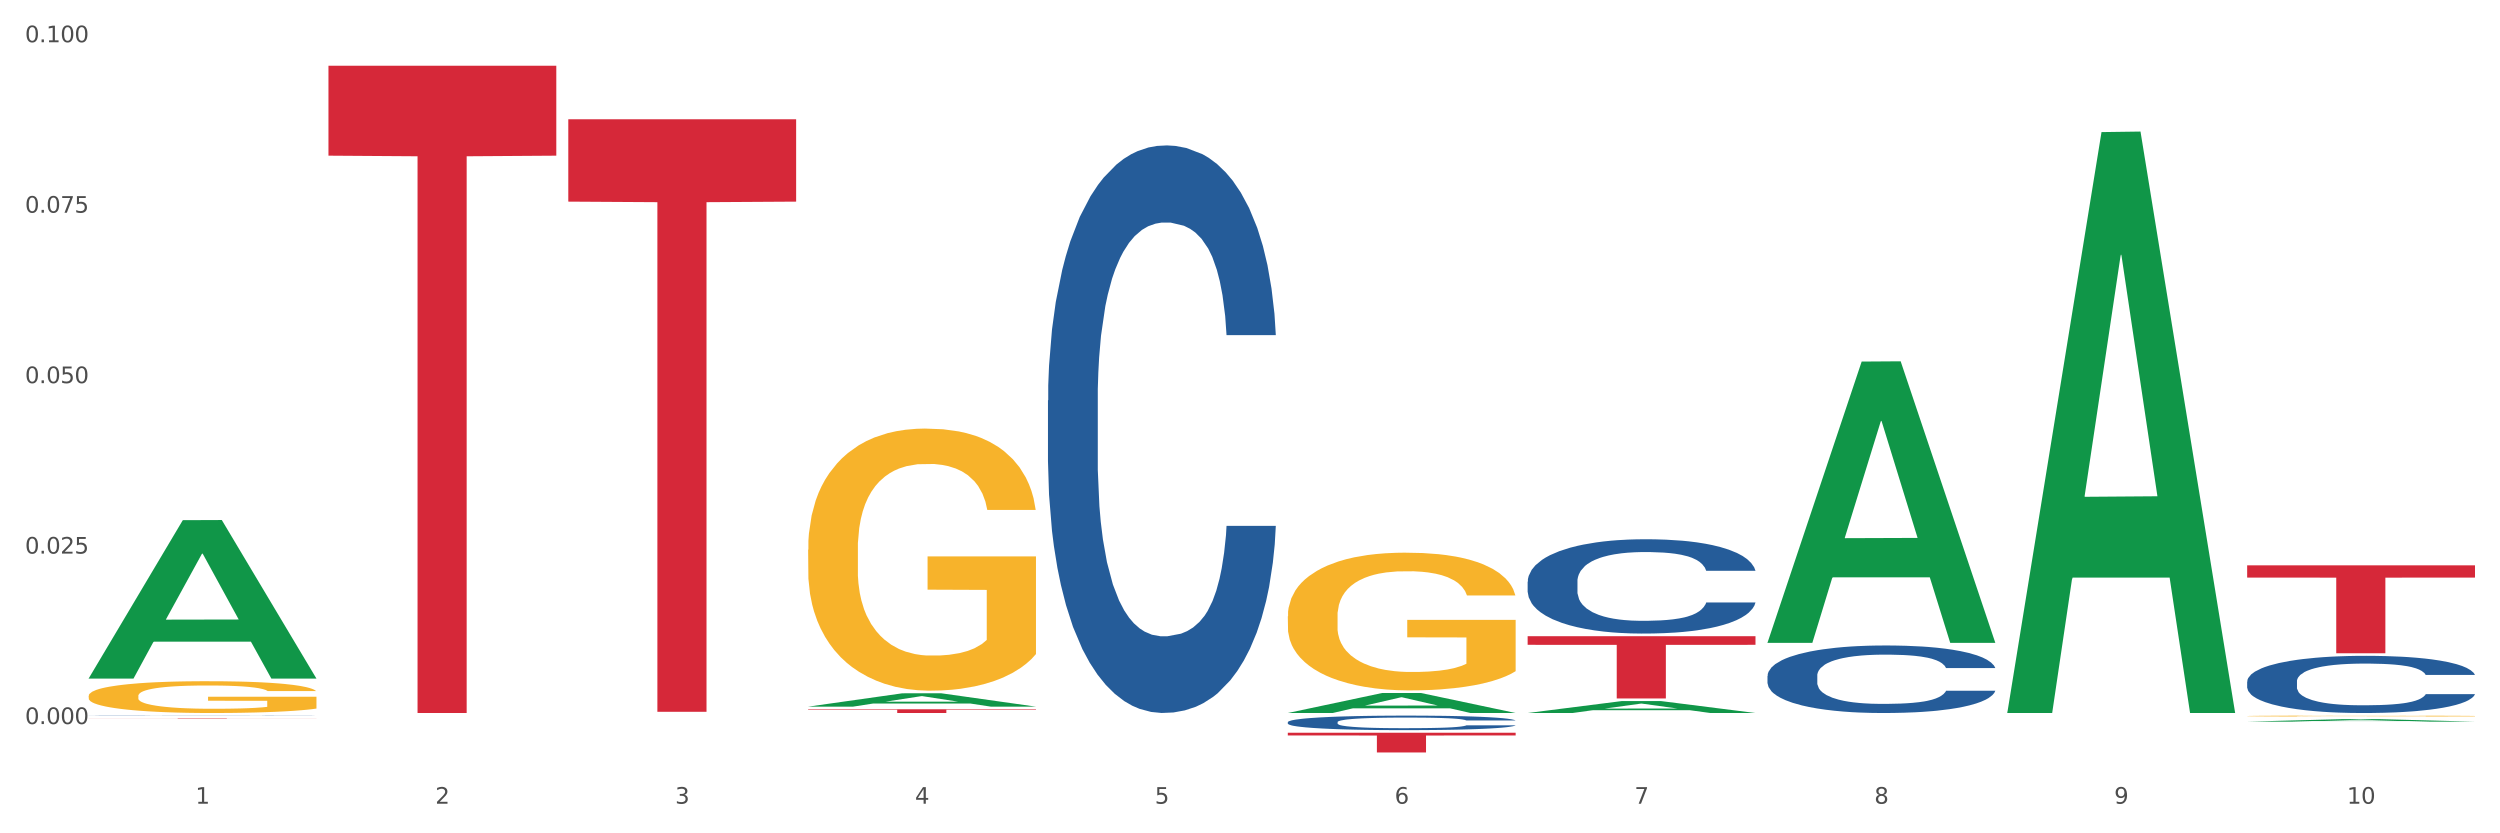 <?xml version="1.0" encoding="utf-8" standalone="no"?>
<!DOCTYPE svg PUBLIC "-//W3C//DTD SVG 1.1//EN"
  "http://www.w3.org/Graphics/SVG/1.1/DTD/svg11.dtd">
<svg xmlns:xlink="http://www.w3.org/1999/xlink" width="1080pt" height="360pt" viewBox="0 0 1080 360" xmlns="http://www.w3.org/2000/svg" version="1.1">
 <rect x="0" y="0" width="1080" height="360" fill="#333333" stroke="none"/>
 <defs>
  <style type="text/css">*{stroke-linejoin: round; stroke-linecap: butt}</style>
 </defs>
 <g id="figure_1">
  <g id="patch_1">
   <path d="M 0 360 
L 1080 360 
L 1080 0 
L 0 0 
z
" style="fill: #ffffff; stroke: #ffffff; stroke-linejoin: miter"/>
  </g>
  <g id="axes_1">
   <g id="matplotlib.axis_1">
    <g id="xtick_1">
     <g id="text_1">
      <!-- 1 -->
      <g style="fill: #4d4d4d" transform="translate(84.444 347.204) scale(0.096 -0.096)">
       <defs>
        <path id="DejaVuSans-31" d="M 794 531 
L 1825 531 
L 1825 4091 
L 703 3866 
L 703 4441 
L 1819 4666 
L 2450 4666 
L 2450 531 
L 3481 531 
L 3481 0 
L 794 0 
L 794 531 
z
" transform="scale(0.016)"/>
       </defs>
       <use xlink:href="#DejaVuSans-31"/>
      </g>
     </g>
    </g>
    <g id="xtick_2">
     <g id="text_2">
      <!-- 2 -->
      <g style="fill: #4d4d4d" transform="translate(188.053 347.204) scale(0.096 -0.096)">
       <defs>
        <path id="DejaVuSans-32" d="M 1228 531 
L 3431 531 
L 3431 0 
L 469 0 
L 469 531 
Q 828 903 1448 1529 
Q 2069 2156 2228 2338 
Q 2531 2678 2651 2914 
Q 2772 3150 2772 3378 
Q 2772 3750 2511 3984 
Q 2250 4219 1831 4219 
Q 1534 4219 1204 4116 
Q 875 4013 500 3803 
L 500 4441 
Q 881 4594 1212 4672 
Q 1544 4750 1819 4750 
Q 2544 4750 2975 4387 
Q 3406 4025 3406 3419 
Q 3406 3131 3298 2873 
Q 3191 2616 2906 2266 
Q 2828 2175 2409 1742 
Q 1991 1309 1228 531 
z
" transform="scale(0.016)"/>
       </defs>
       <use xlink:href="#DejaVuSans-32"/>
      </g>
     </g>
    </g>
    <g id="xtick_3">
     <g id="text_3">
      <!-- 3 -->
      <g style="fill: #4d4d4d" transform="translate(291.663 347.204) scale(0.096 -0.096)">
       <defs>
        <path id="DejaVuSans-33" d="M 2597 2516 
Q 3050 2419 3304 2112 
Q 3559 1806 3559 1356 
Q 3559 666 3084 287 
Q 2609 -91 1734 -91 
Q 1441 -91 1130 -33 
Q 819 25 488 141 
L 488 750 
Q 750 597 1062 519 
Q 1375 441 1716 441 
Q 2309 441 2620 675 
Q 2931 909 2931 1356 
Q 2931 1769 2642 2001 
Q 2353 2234 1838 2234 
L 1294 2234 
L 1294 2753 
L 1863 2753 
Q 2328 2753 2575 2939 
Q 2822 3125 2822 3475 
Q 2822 3834 2567 4026 
Q 2313 4219 1838 4219 
Q 1578 4219 1281 4162 
Q 984 4106 628 3988 
L 628 4550 
Q 988 4650 1302 4700 
Q 1616 4750 1894 4750 
Q 2613 4750 3031 4423 
Q 3450 4097 3450 3541 
Q 3450 3153 3228 2886 
Q 3006 2619 2597 2516 
z
" transform="scale(0.016)"/>
       </defs>
       <use xlink:href="#DejaVuSans-33"/>
      </g>
     </g>
    </g>
    <g id="xtick_4">
     <g id="text_4">
      <!-- 4 -->
      <g style="fill: #4d4d4d" transform="translate(395.273 347.204) scale(0.096 -0.096)">
       <defs>
        <path id="DejaVuSans-34" d="M 2419 4116 
L 825 1625 
L 2419 1625 
L 2419 4116 
z
M 2253 4666 
L 3047 4666 
L 3047 1625 
L 3713 1625 
L 3713 1100 
L 3047 1100 
L 3047 0 
L 2419 0 
L 2419 1100 
L 313 1100 
L 313 1709 
L 2253 4666 
z
" transform="scale(0.016)"/>
       </defs>
       <use xlink:href="#DejaVuSans-34"/>
      </g>
     </g>
    </g>
    <g id="xtick_5">
     <g id="text_5">
      <!-- 5 -->
      <g style="fill: #4d4d4d" transform="translate(498.883 347.204) scale(0.096 -0.096)">
       <defs>
        <path id="DejaVuSans-35" d="M 691 4666 
L 3169 4666 
L 3169 4134 
L 1269 4134 
L 1269 2991 
Q 1406 3038 1543 3061 
Q 1681 3084 1819 3084 
Q 2600 3084 3056 2656 
Q 3513 2228 3513 1497 
Q 3513 744 3044 326 
Q 2575 -91 1722 -91 
Q 1428 -91 1123 -41 
Q 819 9 494 109 
L 494 744 
Q 775 591 1075 516 
Q 1375 441 1709 441 
Q 2250 441 2565 725 
Q 2881 1009 2881 1497 
Q 2881 1984 2565 2268 
Q 2250 2553 1709 2553 
Q 1456 2553 1204 2497 
Q 953 2441 691 2322 
L 691 4666 
z
" transform="scale(0.016)"/>
       </defs>
       <use xlink:href="#DejaVuSans-35"/>
      </g>
     </g>
    </g>
    <g id="xtick_6">
     <g id="text_6">
      <!-- 6 -->
      <g style="fill: #4d4d4d" transform="translate(602.492 347.204) scale(0.096 -0.096)">
       <defs>
        <path id="DejaVuSans-36" d="M 2113 2584 
Q 1688 2584 1439 2293 
Q 1191 2003 1191 1497 
Q 1191 994 1439 701 
Q 1688 409 2113 409 
Q 2538 409 2786 701 
Q 3034 994 3034 1497 
Q 3034 2003 2786 2293 
Q 2538 2584 2113 2584 
z
M 3366 4563 
L 3366 3988 
Q 3128 4100 2886 4159 
Q 2644 4219 2406 4219 
Q 1781 4219 1451 3797 
Q 1122 3375 1075 2522 
Q 1259 2794 1537 2939 
Q 1816 3084 2150 3084 
Q 2853 3084 3261 2657 
Q 3669 2231 3669 1497 
Q 3669 778 3244 343 
Q 2819 -91 2113 -91 
Q 1303 -91 875 529 
Q 447 1150 447 2328 
Q 447 3434 972 4092 
Q 1497 4750 2381 4750 
Q 2619 4750 2861 4703 
Q 3103 4656 3366 4563 
z
" transform="scale(0.016)"/>
       </defs>
       <use xlink:href="#DejaVuSans-36"/>
      </g>
     </g>
    </g>
    <g id="xtick_7">
     <g id="text_7">
      <!-- 7 -->
      <g style="fill: #4d4d4d" transform="translate(706.102 347.204) scale(0.096 -0.096)">
       <defs>
        <path id="DejaVuSans-37" d="M 525 4666 
L 3525 4666 
L 3525 4397 
L 1831 0 
L 1172 0 
L 2766 4134 
L 525 4134 
L 525 4666 
z
" transform="scale(0.016)"/>
       </defs>
       <use xlink:href="#DejaVuSans-37"/>
      </g>
     </g>
    </g>
    <g id="xtick_8">
     <g id="text_8">
      <!-- 8 -->
      <g style="fill: #4d4d4d" transform="translate(809.712 347.204) scale(0.096 -0.096)">
       <defs>
        <path id="DejaVuSans-38" d="M 2034 2216 
Q 1584 2216 1326 1975 
Q 1069 1734 1069 1313 
Q 1069 891 1326 650 
Q 1584 409 2034 409 
Q 2484 409 2743 651 
Q 3003 894 3003 1313 
Q 3003 1734 2745 1975 
Q 2488 2216 2034 2216 
z
M 1403 2484 
Q 997 2584 770 2862 
Q 544 3141 544 3541 
Q 544 4100 942 4425 
Q 1341 4750 2034 4750 
Q 2731 4750 3128 4425 
Q 3525 4100 3525 3541 
Q 3525 3141 3298 2862 
Q 3072 2584 2669 2484 
Q 3125 2378 3379 2068 
Q 3634 1759 3634 1313 
Q 3634 634 3220 271 
Q 2806 -91 2034 -91 
Q 1263 -91 848 271 
Q 434 634 434 1313 
Q 434 1759 690 2068 
Q 947 2378 1403 2484 
z
M 1172 3481 
Q 1172 3119 1398 2916 
Q 1625 2713 2034 2713 
Q 2441 2713 2670 2916 
Q 2900 3119 2900 3481 
Q 2900 3844 2670 4047 
Q 2441 4250 2034 4250 
Q 1625 4250 1398 4047 
Q 1172 3844 1172 3481 
z
" transform="scale(0.016)"/>
       </defs>
       <use xlink:href="#DejaVuSans-38"/>
      </g>
     </g>
    </g>
    <g id="xtick_9">
     <g id="text_9">
      <!-- 9 -->
      <g style="fill: #4d4d4d" transform="translate(913.322 347.204) scale(0.096 -0.096)">
       <defs>
        <path id="DejaVuSans-39" d="M 703 97 
L 703 672 
Q 941 559 1184 500 
Q 1428 441 1663 441 
Q 2288 441 2617 861 
Q 2947 1281 2994 2138 
Q 2813 1869 2534 1725 
Q 2256 1581 1919 1581 
Q 1219 1581 811 2004 
Q 403 2428 403 3163 
Q 403 3881 828 4315 
Q 1253 4750 1959 4750 
Q 2769 4750 3195 4129 
Q 3622 3509 3622 2328 
Q 3622 1225 3098 567 
Q 2575 -91 1691 -91 
Q 1453 -91 1209 -44 
Q 966 3 703 97 
z
M 1959 2075 
Q 2384 2075 2632 2365 
Q 2881 2656 2881 3163 
Q 2881 3666 2632 3958 
Q 2384 4250 1959 4250 
Q 1534 4250 1286 3958 
Q 1038 3666 1038 3163 
Q 1038 2656 1286 2365 
Q 1534 2075 1959 2075 
z
" transform="scale(0.016)"/>
       </defs>
       <use xlink:href="#DejaVuSans-39"/>
      </g>
     </g>
    </g>
    <g id="xtick_10">
     <g id="text_10">
      <!-- 10 -->
      <g style="fill: #4d4d4d" transform="translate(1013.877 347.204) scale(0.096 -0.096)">
       <defs>
        <path id="DejaVuSans-30" d="M 2034 4250 
Q 1547 4250 1301 3770 
Q 1056 3291 1056 2328 
Q 1056 1369 1301 889 
Q 1547 409 2034 409 
Q 2525 409 2770 889 
Q 3016 1369 3016 2328 
Q 3016 3291 2770 3770 
Q 2525 4250 2034 4250 
z
M 2034 4750 
Q 2819 4750 3233 4129 
Q 3647 3509 3647 2328 
Q 3647 1150 3233 529 
Q 2819 -91 2034 -91 
Q 1250 -91 836 529 
Q 422 1150 422 2328 
Q 422 3509 836 4129 
Q 1250 4750 2034 4750 
z
" transform="scale(0.016)"/>
       </defs>
       <use xlink:href="#DejaVuSans-31"/>
       <use xlink:href="#DejaVuSans-30" transform="translate(63.623 0)"/>
      </g>
     </g>
    </g>
    <g id="xtick_11"/>
    <g id="xtick_12"/>
    <g id="xtick_13"/>
    <g id="xtick_14"/>
    <g id="xtick_15"/>
    <g id="xtick_16"/>
    <g id="xtick_17"/>
    <g id="xtick_18"/>
    <g id="xtick_19"/>
   </g>
   <g id="matplotlib.axis_2">
    <g id="ytick_1">
     <g id="text_11">
      <!-- 0.000 -->
      <g style="fill: #4d4d4d" transform="translate(10.8 312.793) scale(0.096 -0.096)">
       <defs>
        <path id="DejaVuSans-2e" d="M 684 794 
L 1344 794 
L 1344 0 
L 684 0 
L 684 794 
z
" transform="scale(0.016)"/>
       </defs>
       <use xlink:href="#DejaVuSans-30"/>
       <use xlink:href="#DejaVuSans-2e" transform="translate(63.623 0)"/>
       <use xlink:href="#DejaVuSans-30" transform="translate(95.41 0)"/>
       <use xlink:href="#DejaVuSans-30" transform="translate(159.033 0)"/>
       <use xlink:href="#DejaVuSans-30" transform="translate(222.656 0)"/>
      </g>
     </g>
    </g>
    <g id="ytick_2">
     <g id="text_12">
      <!-- 0.025 -->
      <g style="fill: #4d4d4d" transform="translate(10.8 239.158) scale(0.096 -0.096)">
       <use xlink:href="#DejaVuSans-30"/>
       <use xlink:href="#DejaVuSans-2e" transform="translate(63.623 0)"/>
       <use xlink:href="#DejaVuSans-30" transform="translate(95.41 0)"/>
       <use xlink:href="#DejaVuSans-32" transform="translate(159.033 0)"/>
       <use xlink:href="#DejaVuSans-35" transform="translate(222.656 0)"/>
      </g>
     </g>
    </g>
    <g id="ytick_3">
     <g id="text_13">
      <!-- 0.050 -->
      <g style="fill: #4d4d4d" transform="translate(10.8 165.523) scale(0.096 -0.096)">
       <use xlink:href="#DejaVuSans-30"/>
       <use xlink:href="#DejaVuSans-2e" transform="translate(63.623 0)"/>
       <use xlink:href="#DejaVuSans-30" transform="translate(95.41 0)"/>
       <use xlink:href="#DejaVuSans-35" transform="translate(159.033 0)"/>
       <use xlink:href="#DejaVuSans-30" transform="translate(222.656 0)"/>
      </g>
     </g>
    </g>
    <g id="ytick_4">
     <g id="text_14">
      <!-- 0.075 -->
      <g style="fill: #4d4d4d" transform="translate(10.8 91.888) scale(0.096 -0.096)">
       <use xlink:href="#DejaVuSans-30"/>
       <use xlink:href="#DejaVuSans-2e" transform="translate(63.623 0)"/>
       <use xlink:href="#DejaVuSans-30" transform="translate(95.41 0)"/>
       <use xlink:href="#DejaVuSans-37" transform="translate(159.033 0)"/>
       <use xlink:href="#DejaVuSans-35" transform="translate(222.656 0)"/>
      </g>
     </g>
    </g>
    <g id="ytick_5">
     <g id="text_15">
      <!-- 0.100 -->
      <g style="fill: #4d4d4d" transform="translate(10.8 18.252) scale(0.096 -0.096)">
       <use xlink:href="#DejaVuSans-30"/>
       <use xlink:href="#DejaVuSans-2e" transform="translate(63.623 0)"/>
       <use xlink:href="#DejaVuSans-31" transform="translate(95.41 0)"/>
       <use xlink:href="#DejaVuSans-30" transform="translate(159.033 0)"/>
       <use xlink:href="#DejaVuSans-30" transform="translate(222.656 0)"/>
      </g>
     </g>
    </g>
    <g id="ytick_6"/>
    <g id="ytick_7"/>
    <g id="ytick_8"/>
    <g id="ytick_9"/>
   </g>
   <g id="PolyCollection_1">
    <path d="M 38.283 293.033 
L 38.384 292.968 
L 78.974 224.712 
L 95.818 224.648 
L 136.712 293.161 
L 117.229 293.161 
L 108.401 277.207 
L 66.493 277.207 
L 66.188 277.464 
L 57.664 293.161 
L 38.283 293.161 
L 38.283 293.033 
L 71.769 267.686 
L 103.125 267.622 
L 87.599 239.251 
L 87.396 239.123 
L 87.193 239.316 
L 71.668 267.622 
L 71.769 267.686 
L 38.283 293.033 
z
" clip-path="url(#p54963338ed)" style="fill: #109648"/>
    <path d="M 970.771 294.419 
L 970.887 294.396 
L 970.887 293.765 
L 971.236 292.908 
L 972.516 291.328 
L 974.145 290.133 
L 976.937 288.734 
L 978.45 288.147 
L 980.428 287.493 
L 984.5 286.433 
L 989.154 285.53 
L 992.411 285.034 
L 994.854 284.718 
L 1000.323 284.154 
L 1003.464 283.906 
L 1006.722 283.703 
L 1009.514 283.568 
L 1014.168 283.41 
L 1017.891 283.342 
L 1022.196 283.32 
L 1025.803 283.342 
L 1030.573 283.432 
L 1037.554 283.703 
L 1040.23 283.861 
L 1043.836 284.132 
L 1047.56 284.493 
L 1050.585 284.854 
L 1054.075 285.372 
L 1057.682 286.049 
L 1061.172 286.907 
L 1063.615 287.696 
L 1065.593 288.531 
L 1067.338 289.546 
L 1068.618 290.652 
L 1069.2 291.576 
L 1047.909 291.576 
L 1047.327 290.742 
L 1046.163 289.839 
L 1045 289.23 
L 1043.72 288.734 
L 1041.742 288.17 
L 1039.997 287.809 
L 1037.088 287.38 
L 1034.412 287.11 
L 1032.202 286.952 
L 1029.526 286.816 
L 1023.825 286.681 
L 1019.753 286.681 
L 1017.193 286.726 
L 1014.052 286.839 
L 1011.376 286.997 
L 1008.234 287.268 
L 1005.791 287.561 
L 1003.348 287.944 
L 1001.952 288.215 
L 999.857 288.711 
L 998.461 289.117 
L 996.6 289.817 
L 995.553 290.313 
L 993.691 291.599 
L 992.877 292.547 
L 992.528 293.201 
L 992.295 293.923 
L 992.295 297.442 
L 992.993 299.021 
L 993.575 299.698 
L 994.505 300.465 
L 996.251 301.458 
L 998.81 302.428 
L 1001.486 303.127 
L 1003.697 303.556 
L 1005.791 303.872 
L 1007.885 304.12 
L 1010.445 304.345 
L 1012.539 304.481 
L 1015.681 304.616 
L 1019.404 304.684 
L 1022.312 304.684 
L 1028.246 304.571 
L 1030.922 304.458 
L 1033.482 304.3 
L 1036.274 304.052 
L 1038.484 303.781 
L 1039.764 303.578 
L 1041.859 303.15 
L 1043.487 302.699 
L 1044.884 302.18 
L 1045.814 301.728 
L 1046.861 301.052 
L 1047.676 300.285 
L 1047.909 299.879 
L 1069.2 299.879 
L 1068.735 300.691 
L 1067.92 301.48 
L 1066.291 302.541 
L 1065.012 303.15 
L 1063.034 303.894 
L 1060.939 304.526 
L 1058.031 305.225 
L 1055.355 305.744 
L 1052.562 306.195 
L 1049.537 306.601 
L 1044.069 307.165 
L 1042.091 307.323 
L 1037.903 307.594 
L 1034.645 307.752 
L 1029.875 307.91 
L 1024.988 308 
L 1019.869 308.023 
L 1015.332 307.978 
L 1010.329 307.842 
L 1007.187 307.707 
L 1003.697 307.504 
L 999.625 307.188 
L 995.785 306.804 
L 992.179 306.353 
L 988.804 305.834 
L 985.663 305.248 
L 981.591 304.278 
L 978.566 303.33 
L 976.355 302.45 
L 974.843 301.706 
L 973.33 300.758 
L 972.516 300.104 
L 971.236 298.525 
L 970.771 297.059 
L 970.771 294.419 
z
" clip-path="url(#p54963338ed)" style="fill: #255c99"/>
    <path d="M 763.551 291.954 
L 763.668 291.928 
L 763.668 291.182 
L 764.017 290.169 
L 765.296 288.304 
L 766.925 286.891 
L 769.718 285.239 
L 771.23 284.547 
L 773.208 283.774 
L 777.28 282.521 
L 781.934 281.455 
L 785.192 280.869 
L 787.635 280.496 
L 793.103 279.83 
L 796.245 279.537 
L 799.502 279.297 
L 802.295 279.137 
L 806.949 278.951 
L 810.672 278.871 
L 814.976 278.844 
L 818.583 278.871 
L 823.353 278.977 
L 830.334 279.297 
L 833.01 279.484 
L 836.617 279.803 
L 840.34 280.23 
L 843.365 280.656 
L 846.855 281.269 
L 850.462 282.068 
L 853.953 283.081 
L 856.396 284.014 
L 858.374 285 
L 860.119 286.199 
L 861.399 287.504 
L 861.981 288.597 
L 840.689 288.597 
L 840.107 287.611 
L 838.944 286.545 
L 837.78 285.826 
L 836.501 285.239 
L 834.523 284.573 
L 832.777 284.147 
L 829.869 283.641 
L 827.193 283.321 
L 824.982 283.134 
L 822.306 282.974 
L 816.605 282.814 
L 812.533 282.814 
L 809.974 282.868 
L 806.832 283.001 
L 804.156 283.188 
L 801.015 283.507 
L 798.572 283.854 
L 796.128 284.307 
L 794.732 284.626 
L 792.638 285.213 
L 791.242 285.692 
L 789.38 286.518 
L 788.333 287.105 
L 786.472 288.624 
L 785.657 289.743 
L 785.308 290.515 
L 785.075 291.368 
L 785.075 295.525 
L 785.773 297.39 
L 786.355 298.19 
L 787.286 299.096 
L 789.031 300.268 
L 791.591 301.414 
L 794.267 302.24 
L 796.477 302.747 
L 798.572 303.12 
L 800.666 303.413 
L 803.225 303.679 
L 805.32 303.839 
L 808.461 303.999 
L 812.184 304.079 
L 815.093 304.079 
L 821.026 303.946 
L 823.702 303.812 
L 826.262 303.626 
L 829.054 303.333 
L 831.265 303.013 
L 832.545 302.773 
L 834.639 302.267 
L 836.268 301.734 
L 837.664 301.121 
L 838.595 300.588 
L 839.642 299.789 
L 840.456 298.883 
L 840.689 298.403 
L 861.981 298.403 
L 861.515 299.362 
L 860.701 300.295 
L 859.072 301.547 
L 857.792 302.267 
L 855.814 303.146 
L 853.72 303.892 
L 850.811 304.718 
L 848.135 305.331 
L 845.343 305.864 
L 842.318 306.344 
L 836.85 307.01 
L 834.872 307.197 
L 830.683 307.516 
L 827.426 307.703 
L 822.655 307.889 
L 817.769 307.996 
L 812.65 308.023 
L 808.112 307.969 
L 803.109 307.81 
L 799.968 307.65 
L 796.477 307.41 
L 792.405 307.037 
L 788.566 306.584 
L 784.959 306.051 
L 781.585 305.438 
L 778.444 304.745 
L 774.371 303.599 
L 771.346 302.48 
L 769.136 301.441 
L 767.623 300.561 
L 766.111 299.442 
L 765.296 298.67 
L 764.017 296.804 
L 763.551 295.072 
L 763.551 291.954 
z
" clip-path="url(#p54963338ed)" style="fill: #255c99"/>
    <path d="M 659.941 251.263 
L 660.058 251.226 
L 660.058 250.184 
L 660.407 248.769 
L 661.687 246.164 
L 663.316 244.192 
L 666.108 241.885 
L 667.62 240.917 
L 669.598 239.838 
L 673.67 238.089 
L 678.324 236.6 
L 681.582 235.781 
L 684.025 235.26 
L 689.494 234.33 
L 692.635 233.921 
L 695.893 233.586 
L 698.685 233.363 
L 703.339 233.102 
L 707.062 232.99 
L 711.367 232.953 
L 714.973 232.99 
L 719.744 233.139 
L 726.724 233.586 
L 729.4 233.846 
L 733.007 234.293 
L 736.73 234.888 
L 739.755 235.484 
L 743.246 236.34 
L 746.852 237.456 
L 750.343 238.87 
L 752.786 240.173 
L 754.764 241.55 
L 756.509 243.224 
L 757.789 245.048 
L 758.371 246.574 
L 737.079 246.574 
L 736.498 245.197 
L 735.334 243.708 
L 734.171 242.703 
L 732.891 241.885 
L 730.913 240.954 
L 729.168 240.359 
L 726.259 239.652 
L 723.583 239.205 
L 721.373 238.945 
L 718.697 238.721 
L 712.996 238.498 
L 708.923 238.498 
L 706.364 238.573 
L 703.222 238.759 
L 700.546 239.019 
L 697.405 239.466 
L 694.962 239.95 
L 692.519 240.582 
L 691.122 241.029 
L 689.028 241.848 
L 687.632 242.517 
L 685.77 243.671 
L 684.723 244.49 
L 682.862 246.611 
L 682.047 248.174 
L 681.698 249.253 
L 681.466 250.444 
L 681.466 256.25 
L 682.164 258.855 
L 682.745 259.971 
L 683.676 261.236 
L 685.421 262.874 
L 687.981 264.474 
L 690.657 265.628 
L 692.868 266.335 
L 694.962 266.856 
L 697.056 267.265 
L 699.616 267.637 
L 701.71 267.861 
L 704.851 268.084 
L 708.574 268.196 
L 711.483 268.196 
L 717.417 268.009 
L 720.093 267.823 
L 722.652 267.563 
L 725.445 267.154 
L 727.655 266.707 
L 728.935 266.372 
L 731.029 265.665 
L 732.658 264.921 
L 734.054 264.065 
L 734.985 263.32 
L 736.032 262.204 
L 736.847 260.939 
L 737.079 260.269 
L 758.371 260.269 
L 757.905 261.609 
L 757.091 262.911 
L 755.462 264.66 
L 754.182 265.665 
L 752.204 266.893 
L 750.11 267.935 
L 747.201 269.089 
L 744.526 269.945 
L 741.733 270.689 
L 738.708 271.359 
L 733.24 272.289 
L 731.262 272.55 
L 727.074 272.996 
L 723.816 273.257 
L 719.046 273.517 
L 714.159 273.666 
L 709.04 273.703 
L 704.502 273.629 
L 699.499 273.406 
L 696.358 273.182 
L 692.868 272.847 
L 688.795 272.326 
L 684.956 271.694 
L 681.349 270.949 
L 677.975 270.094 
L 674.834 269.126 
L 670.762 267.526 
L 667.737 265.963 
L 665.526 264.511 
L 664.014 263.283 
L 662.501 261.72 
L 661.687 260.641 
L 660.407 258.036 
L 659.941 255.617 
L 659.941 251.263 
z
" clip-path="url(#p54963338ed)" style="fill: #255c99"/>
    <path d="M 556.332 311.965 
L 556.448 311.959 
L 556.448 311.799 
L 556.797 311.581 
L 558.077 311.18 
L 559.706 310.876 
L 562.498 310.521 
L 564.011 310.372 
L 565.989 310.206 
L 570.061 309.937 
L 574.715 309.707 
L 577.972 309.581 
L 580.415 309.501 
L 585.884 309.358 
L 589.025 309.295 
L 592.283 309.243 
L 595.075 309.209 
L 599.729 309.169 
L 603.452 309.151 
L 607.757 309.146 
L 611.364 309.151 
L 616.134 309.174 
L 623.115 309.243 
L 625.791 309.283 
L 629.397 309.352 
L 633.121 309.444 
L 636.146 309.535 
L 639.636 309.667 
L 643.243 309.839 
L 646.733 310.057 
L 649.176 310.257 
L 651.154 310.469 
L 652.899 310.727 
L 654.179 311.008 
L 654.761 311.243 
L 633.47 311.243 
L 632.888 311.031 
L 631.724 310.802 
L 630.561 310.647 
L 629.281 310.521 
L 627.303 310.378 
L 625.558 310.286 
L 622.649 310.177 
L 619.973 310.108 
L 617.763 310.068 
L 615.087 310.034 
L 609.386 310 
L 605.314 310 
L 602.754 310.011 
L 599.613 310.04 
L 596.937 310.08 
L 593.795 310.149 
L 591.352 310.223 
L 588.909 310.32 
L 587.513 310.389 
L 585.418 310.515 
L 584.022 310.618 
L 582.161 310.796 
L 581.114 310.922 
L 579.252 311.249 
L 578.438 311.489 
L 578.089 311.656 
L 577.856 311.839 
L 577.856 312.733 
L 578.554 313.134 
L 579.136 313.306 
L 580.066 313.501 
L 581.812 313.753 
L 584.371 313.999 
L 587.047 314.177 
L 589.258 314.286 
L 591.352 314.366 
L 593.446 314.429 
L 596.006 314.486 
L 598.1 314.521 
L 601.242 314.555 
L 604.965 314.572 
L 607.873 314.572 
L 613.807 314.544 
L 616.483 314.515 
L 619.043 314.475 
L 621.835 314.412 
L 624.045 314.343 
L 625.325 314.292 
L 627.42 314.183 
L 629.048 314.068 
L 630.445 313.936 
L 631.375 313.822 
L 632.422 313.65 
L 633.237 313.455 
L 633.47 313.352 
L 654.761 313.352 
L 654.296 313.558 
L 653.481 313.759 
L 651.852 314.028 
L 650.573 314.183 
L 648.595 314.372 
L 646.5 314.532 
L 643.592 314.71 
L 640.916 314.842 
L 638.123 314.956 
L 635.098 315.059 
L 629.63 315.203 
L 627.652 315.243 
L 623.464 315.312 
L 620.206 315.352 
L 615.436 315.392 
L 610.549 315.415 
L 605.43 315.42 
L 600.893 315.409 
L 595.89 315.375 
L 592.748 315.34 
L 589.258 315.289 
L 585.186 315.208 
L 581.346 315.111 
L 577.74 314.996 
L 574.365 314.865 
L 571.224 314.716 
L 567.152 314.469 
L 564.127 314.229 
L 561.916 314.005 
L 560.404 313.816 
L 558.891 313.575 
L 558.077 313.409 
L 556.797 313.008 
L 556.332 312.636 
L 556.332 311.965 
z
" clip-path="url(#p54963338ed)" style="fill: #255c99"/>
    <path d="M 452.722 172.984 
L 452.838 172.76 
L 452.838 166.49 
L 453.187 157.981 
L 454.467 142.306 
L 456.096 130.439 
L 458.888 116.555 
L 460.401 110.733 
L 462.379 104.24 
L 466.451 93.715 
L 471.105 84.758 
L 474.362 79.832 
L 476.806 76.697 
L 482.274 71.099 
L 485.415 68.636 
L 488.673 66.621 
L 491.465 65.277 
L 496.119 63.71 
L 499.842 63.038 
L 504.147 62.814 
L 507.754 63.038 
L 512.524 63.934 
L 519.505 66.621 
L 522.181 68.188 
L 525.788 70.875 
L 529.511 74.458 
L 532.536 78.041 
L 536.026 83.191 
L 539.633 89.909 
L 543.123 98.418 
L 545.567 106.255 
L 547.545 114.54 
L 549.29 124.617 
L 550.57 135.589 
L 551.151 144.77 
L 529.86 144.77 
L 529.278 136.484 
L 528.115 127.528 
L 526.951 121.482 
L 525.671 116.555 
L 523.693 110.957 
L 521.948 107.375 
L 519.04 103.12 
L 516.364 100.433 
L 514.153 98.866 
L 511.477 97.522 
L 505.776 96.178 
L 501.704 96.178 
L 499.144 96.626 
L 496.003 97.746 
L 493.327 99.313 
L 490.186 102 
L 487.742 104.911 
L 485.299 108.718 
L 483.903 111.405 
L 481.809 116.331 
L 480.412 120.362 
L 478.551 127.304 
L 477.504 132.23 
L 475.642 144.994 
L 474.828 154.398 
L 474.479 160.892 
L 474.246 168.058 
L 474.246 202.99 
L 474.944 218.664 
L 475.526 225.382 
L 476.457 232.995 
L 478.202 242.848 
L 480.762 252.476 
L 483.438 259.418 
L 485.648 263.673 
L 487.742 266.807 
L 489.837 269.271 
L 492.396 271.51 
L 494.49 272.853 
L 497.632 274.197 
L 501.355 274.869 
L 504.264 274.869 
L 510.197 273.749 
L 512.873 272.629 
L 515.433 271.062 
L 518.225 268.599 
L 520.436 265.912 
L 521.716 263.896 
L 523.81 259.642 
L 525.439 255.163 
L 526.835 250.013 
L 527.766 245.535 
L 528.813 238.817 
L 529.627 231.204 
L 529.86 227.173 
L 551.151 227.173 
L 550.686 235.234 
L 549.871 243.072 
L 548.243 253.596 
L 546.963 259.642 
L 544.985 267.031 
L 542.891 273.301 
L 539.982 280.243 
L 537.306 285.393 
L 534.514 289.871 
L 531.489 293.902 
L 526.02 299.5 
L 524.042 301.068 
L 519.854 303.755 
L 516.596 305.322 
L 511.826 306.89 
L 506.94 307.785 
L 501.82 308.009 
L 497.283 307.561 
L 492.28 306.218 
L 489.138 304.874 
L 485.648 302.859 
L 481.576 299.724 
L 477.737 295.917 
L 474.13 291.439 
L 470.756 286.289 
L 467.614 280.467 
L 463.542 270.838 
L 460.517 261.433 
L 458.307 252.7 
L 456.794 245.311 
L 455.282 235.906 
L 454.467 229.412 
L 453.187 213.738 
L 452.722 199.183 
L 452.722 172.984 
z
" clip-path="url(#p54963338ed)" style="fill: #255c99"/>
    <path d="M 38.283 309.202 
L 38.399 309.202 
L 38.399 309.199 
L 38.748 309.195 
L 40.028 309.187 
L 41.657 309.18 
L 44.449 309.173 
L 45.962 309.17 
L 47.94 309.167 
L 52.012 309.162 
L 56.666 309.157 
L 59.923 309.154 
L 62.367 309.153 
L 67.835 309.15 
L 70.976 309.149 
L 74.234 309.148 
L 77.026 309.147 
L 81.68 309.146 
L 85.403 309.146 
L 89.708 309.146 
L 93.315 309.146 
L 98.085 309.146 
L 105.066 309.148 
L 107.742 309.148 
L 111.349 309.15 
L 115.072 309.152 
L 118.097 309.154 
L 121.587 309.156 
L 125.194 309.16 
L 128.684 309.164 
L 131.128 309.168 
L 133.106 309.172 
L 134.851 309.177 
L 136.131 309.183 
L 136.712 309.188 
L 115.421 309.188 
L 114.839 309.184 
L 113.676 309.179 
L 112.512 309.176 
L 111.232 309.173 
L 109.254 309.17 
L 107.509 309.169 
L 104.601 309.166 
L 101.925 309.165 
L 99.714 309.164 
L 97.038 309.164 
L 91.337 309.163 
L 87.265 309.163 
L 84.705 309.163 
L 81.564 309.164 
L 78.888 309.164 
L 75.747 309.166 
L 73.303 309.167 
L 70.86 309.169 
L 69.464 309.171 
L 67.37 309.173 
L 65.974 309.175 
L 64.112 309.179 
L 63.065 309.181 
L 61.203 309.188 
L 60.389 309.193 
L 60.04 309.196 
L 59.807 309.2 
L 59.807 309.218 
L 60.505 309.226 
L 61.087 309.229 
L 62.018 309.233 
L 63.763 309.238 
L 66.323 309.243 
L 68.999 309.247 
L 71.209 309.249 
L 73.303 309.25 
L 75.398 309.252 
L 77.957 309.253 
L 80.051 309.254 
L 83.193 309.254 
L 86.916 309.255 
L 89.825 309.255 
L 95.758 309.254 
L 98.434 309.253 
L 100.994 309.253 
L 103.786 309.251 
L 105.997 309.25 
L 107.277 309.249 
L 109.371 309.247 
L 111 309.245 
L 112.396 309.242 
L 113.327 309.24 
L 114.374 309.236 
L 115.188 309.232 
L 115.421 309.23 
L 136.712 309.23 
L 136.247 309.234 
L 135.432 309.238 
L 133.804 309.244 
L 132.524 309.247 
L 130.546 309.251 
L 128.452 309.254 
L 125.543 309.257 
L 122.867 309.26 
L 120.075 309.262 
L 117.05 309.264 
L 111.581 309.267 
L 109.603 309.268 
L 105.415 309.269 
L 102.157 309.27 
L 97.387 309.271 
L 92.501 309.272 
L 87.381 309.272 
L 82.844 309.271 
L 77.841 309.271 
L 74.7 309.27 
L 71.209 309.269 
L 67.137 309.267 
L 63.298 309.265 
L 59.691 309.263 
L 56.317 309.261 
L 53.175 309.258 
L 49.103 309.253 
L 46.078 309.248 
L 43.868 309.243 
L 42.355 309.239 
L 40.843 309.235 
L 40.028 309.231 
L 38.748 309.223 
L 38.283 309.216 
L 38.283 309.202 
z
" clip-path="url(#p54963338ed)" style="fill: #255c99"/>
    <path d="M 38.283 310.395 
L 136.712 310.395 
L 136.712 310.422 
L 97.994 310.422 
L 97.994 310.588 
L 76.768 310.588 
L 76.768 310.422 
L 38.283 310.422 
L 38.283 310.395 
L 38.283 310.395 
z
" clip-path="url(#p54963338ed)" style="fill: #d62839"/>
    <path d="M 141.893 28.391 
L 240.322 28.391 
L 240.322 67.249 
L 201.603 67.511 
L 201.603 308.01 
L 180.378 308.01 
L 180.378 67.511 
L 141.893 67.249 
L 141.893 28.653 
L 141.893 28.391 
z
" clip-path="url(#p54963338ed)" style="fill: #d62839"/>
    <path d="M 245.502 51.535 
L 343.932 51.535 
L 343.932 87.104 
L 305.213 87.344 
L 305.213 307.485 
L 283.988 307.485 
L 283.988 87.344 
L 245.502 87.104 
L 245.502 51.775 
L 245.502 51.535 
z
" clip-path="url(#p54963338ed)" style="fill: #d62839"/>
    <path d="M 349.112 306.396 
L 447.542 306.396 
L 447.542 306.622 
L 408.823 306.624 
L 408.823 308.023 
L 387.598 308.023 
L 387.598 306.624 
L 349.112 306.622 
L 349.112 306.398 
L 349.112 306.396 
z
" clip-path="url(#p54963338ed)" style="fill: #d62839"/>
    <path d="M 556.332 316.544 
L 654.761 316.544 
L 654.761 317.729 
L 616.042 317.737 
L 616.042 325.075 
L 594.817 325.075 
L 594.817 317.737 
L 556.332 317.729 
L 556.332 316.552 
L 556.332 316.544 
z
" clip-path="url(#p54963338ed)" style="fill: #d62839"/>
    <path d="M 659.941 274.826 
L 758.371 274.826 
L 758.371 278.566 
L 719.652 278.591 
L 719.652 301.733 
L 698.427 301.733 
L 698.427 278.591 
L 659.941 278.566 
L 659.941 274.852 
L 659.941 274.826 
z
" clip-path="url(#p54963338ed)" style="fill: #d62839"/>
    <path d="M 970.771 244.233 
L 1069.2 244.233 
L 1069.2 249.509 
L 1030.481 249.544 
L 1030.481 282.197 
L 1009.256 282.197 
L 1009.256 249.544 
L 970.771 249.509 
L 970.771 244.269 
L 970.771 244.233 
z
" clip-path="url(#p54963338ed)" style="fill: #d62839"/>
    <path d="M 556.332 266.249 
L 556.448 266.195 
L 556.448 264.239 
L 556.68 262.554 
L 557.842 258.479 
L 559.586 255.109 
L 560.864 253.316 
L 562.142 251.849 
L 563.653 250.382 
L 565.512 248.86 
L 568.882 246.632 
L 570.974 245.491 
L 573.531 244.295 
L 578.179 242.556 
L 581.549 241.578 
L 585.035 240.763 
L 590.73 239.785 
L 594.448 239.35 
L 598.4 239.024 
L 603.164 238.807 
L 606.767 238.752 
L 614.669 238.915 
L 621.409 239.404 
L 624.663 239.785 
L 628.846 240.437 
L 631.054 240.872 
L 634.657 241.741 
L 638.375 242.882 
L 640.932 243.86 
L 644.767 245.708 
L 647.672 247.556 
L 650.345 249.838 
L 651.74 251.414 
L 652.785 252.881 
L 653.715 254.566 
L 654.645 257.229 
L 633.727 257.229 
L 632.914 255.327 
L 631.635 253.533 
L 629.776 251.794 
L 628.149 250.708 
L 625.36 249.349 
L 622.803 248.48 
L 620.131 247.827 
L 616.877 247.284 
L 614.32 247.012 
L 610.718 246.795 
L 603.629 246.849 
L 598.864 247.284 
L 595.61 247.827 
L 593.519 248.317 
L 591.659 248.86 
L 589.568 249.621 
L 587.127 250.762 
L 585.384 251.794 
L 583.641 253.099 
L 582.246 254.403 
L 580.968 255.924 
L 579.922 257.555 
L 579.109 259.239 
L 578.412 261.304 
L 577.83 264.728 
L 577.83 272.173 
L 578.063 273.857 
L 578.644 276.085 
L 579.341 277.77 
L 580.503 279.781 
L 581.549 281.139 
L 583.525 283.096 
L 585.733 284.726 
L 587.476 285.758 
L 589.219 286.628 
L 592.24 287.823 
L 595.61 288.801 
L 598.516 289.399 
L 602.467 289.943 
L 605.14 290.16 
L 607.464 290.269 
L 613.158 290.269 
L 617.225 290.106 
L 621.758 289.725 
L 625.244 289.236 
L 628.149 288.638 
L 631.403 287.66 
L 633.495 286.736 
L 633.495 275.379 
L 607.929 275.325 
L 607.929 267.771 
L 654.761 267.771 
L 654.761 289.943 
L 652.785 291.084 
L 650.577 292.116 
L 648.253 293.04 
L 644.767 294.181 
L 640.583 295.268 
L 636.865 296.029 
L 632.914 296.681 
L 628.265 297.279 
L 622.222 297.822 
L 618.504 298.04 
L 613.855 298.203 
L 608.394 298.257 
L 603.629 298.148 
L 598.981 297.877 
L 594.1 297.387 
L 589.335 296.681 
L 585.733 295.975 
L 582.13 295.105 
L 578.295 293.964 
L 575.274 292.877 
L 572.95 291.899 
L 570.393 290.649 
L 567.604 289.019 
L 565.512 287.552 
L 563.653 286.03 
L 561.677 284.074 
L 560.283 282.389 
L 558.888 280.27 
L 558.075 278.694 
L 557.145 276.248 
L 556.448 272.825 
L 556.332 266.249 
z
" clip-path="url(#p54963338ed)" style="fill: #f7b32b"/>
    <path d="M 970.771 309.334 
L 970.887 309.334 
L 970.887 309.32 
L 971.119 309.309 
L 972.281 309.281 
L 974.025 309.258 
L 975.303 309.245 
L 976.581 309.235 
L 978.092 309.225 
L 979.951 309.215 
L 983.321 309.2 
L 985.413 309.192 
L 987.97 309.184 
L 992.618 309.172 
L 995.988 309.165 
L 999.474 309.159 
L 1005.169 309.153 
L 1008.887 309.15 
L 1012.838 309.148 
L 1017.603 309.146 
L 1021.206 309.146 
L 1029.108 309.147 
L 1035.848 309.15 
L 1039.102 309.153 
L 1043.285 309.157 
L 1045.493 309.16 
L 1049.096 309.166 
L 1052.814 309.174 
L 1055.371 309.181 
L 1059.206 309.193 
L 1062.111 309.206 
L 1064.784 309.222 
L 1066.179 309.232 
L 1067.224 309.243 
L 1068.154 309.254 
L 1069.084 309.272 
L 1048.166 309.272 
L 1047.353 309.259 
L 1046.074 309.247 
L 1044.215 309.235 
L 1042.588 309.228 
L 1039.799 309.218 
L 1037.242 309.212 
L 1034.57 309.208 
L 1031.316 309.204 
L 1028.759 309.202 
L 1025.157 309.201 
L 1018.068 309.201 
L 1013.303 309.204 
L 1010.049 309.208 
L 1007.958 309.211 
L 1006.098 309.215 
L 1004.007 309.22 
L 1001.566 309.228 
L 999.823 309.235 
L 998.08 309.244 
L 996.685 309.253 
L 995.407 309.263 
L 994.361 309.275 
L 993.548 309.286 
L 992.851 309.3 
L 992.269 309.324 
L 992.269 309.375 
L 992.502 309.386 
L 993.083 309.401 
L 993.78 309.413 
L 994.942 309.427 
L 995.988 309.436 
L 997.964 309.449 
L 1000.172 309.461 
L 1001.915 309.468 
L 1003.658 309.474 
L 1006.679 309.482 
L 1010.049 309.489 
L 1012.955 309.493 
L 1016.906 309.496 
L 1019.579 309.498 
L 1021.903 309.499 
L 1027.597 309.499 
L 1031.664 309.498 
L 1036.197 309.495 
L 1039.683 309.492 
L 1042.588 309.487 
L 1045.842 309.481 
L 1047.934 309.474 
L 1047.934 309.397 
L 1022.368 309.396 
L 1022.368 309.345 
L 1069.2 309.345 
L 1069.2 309.496 
L 1067.224 309.504 
L 1065.016 309.511 
L 1062.692 309.518 
L 1059.206 309.525 
L 1055.022 309.533 
L 1051.304 309.538 
L 1047.353 309.543 
L 1042.704 309.547 
L 1036.661 309.55 
L 1032.943 309.552 
L 1028.294 309.553 
L 1022.832 309.553 
L 1018.068 309.553 
L 1013.42 309.551 
L 1008.539 309.547 
L 1003.774 309.543 
L 1000.172 309.538 
L 996.569 309.532 
L 992.734 309.524 
L 989.713 309.516 
L 987.389 309.51 
L 984.832 309.501 
L 982.043 309.49 
L 979.951 309.48 
L 978.092 309.47 
L 976.116 309.456 
L 974.722 309.445 
L 973.327 309.43 
L 972.514 309.419 
L 971.584 309.403 
L 970.887 309.379 
L 970.771 309.334 
z
" clip-path="url(#p54963338ed)" style="fill: #f7b32b"/>
    <path d="M 38.283 300.633 
L 38.399 300.62 
L 38.399 300.169 
L 38.632 299.78 
L 39.794 298.839 
L 41.537 298.061 
L 42.815 297.647 
L 44.093 297.308 
L 45.604 296.969 
L 47.464 296.618 
L 50.834 296.104 
L 52.925 295.84 
L 55.482 295.564 
L 60.13 295.163 
L 63.5 294.937 
L 66.987 294.749 
L 72.681 294.523 
L 76.4 294.422 
L 80.351 294.347 
L 85.115 294.297 
L 88.718 294.284 
L 96.62 294.322 
L 103.36 294.435 
L 106.614 294.523 
L 110.798 294.673 
L 113.006 294.774 
L 116.608 294.974 
L 120.327 295.238 
L 122.883 295.464 
L 126.718 295.89 
L 129.623 296.317 
L 132.296 296.844 
L 133.691 297.208 
L 134.737 297.546 
L 135.666 297.935 
L 136.596 298.55 
L 115.678 298.55 
L 114.865 298.111 
L 113.587 297.697 
L 111.727 297.296 
L 110.1 297.045 
L 107.311 296.731 
L 104.755 296.53 
L 102.082 296.38 
L 98.828 296.254 
L 96.271 296.191 
L 92.669 296.141 
L 85.58 296.154 
L 80.816 296.254 
L 77.562 296.38 
L 75.47 296.493 
L 73.611 296.618 
L 71.519 296.794 
L 69.078 297.057 
L 67.335 297.296 
L 65.592 297.597 
L 64.198 297.898 
L 62.919 298.249 
L 61.873 298.625 
L 61.06 299.014 
L 60.363 299.491 
L 59.782 300.282 
L 59.782 302 
L 60.014 302.389 
L 60.595 302.904 
L 61.292 303.293 
L 62.455 303.757 
L 63.5 304.071 
L 65.476 304.522 
L 67.684 304.899 
L 69.427 305.137 
L 71.17 305.338 
L 74.192 305.614 
L 77.562 305.84 
L 80.467 305.978 
L 84.418 306.103 
L 87.091 306.153 
L 89.415 306.178 
L 95.109 306.178 
L 99.177 306.141 
L 103.709 306.053 
L 107.195 305.94 
L 110.1 305.802 
L 113.354 305.576 
L 115.446 305.363 
L 115.446 302.741 
L 89.88 302.728 
L 89.88 300.984 
L 136.712 300.984 
L 136.712 306.103 
L 134.737 306.367 
L 132.529 306.605 
L 130.205 306.818 
L 126.718 307.082 
L 122.535 307.333 
L 118.816 307.508 
L 114.865 307.659 
L 110.217 307.797 
L 104.174 307.922 
L 100.455 307.973 
L 95.807 308.01 
L 90.345 308.023 
L 85.58 307.998 
L 80.932 307.935 
L 76.051 307.822 
L 71.286 307.659 
L 67.684 307.496 
L 64.081 307.295 
L 60.247 307.032 
L 57.225 306.781 
L 54.901 306.555 
L 52.344 306.266 
L 49.555 305.89 
L 47.464 305.551 
L 45.604 305.2 
L 43.629 304.748 
L 42.234 304.359 
L 40.84 303.87 
L 40.026 303.506 
L 39.096 302.941 
L 38.399 302.151 
L 38.283 300.633 
z
" clip-path="url(#p54963338ed)" style="fill: #f7b32b"/>
    <path d="M 349.112 305.263 
L 349.214 305.257 
L 389.803 299.506 
L 406.648 299.5 
L 447.542 305.273 
L 428.059 305.273 
L 419.23 303.929 
L 377.322 303.929 
L 377.017 303.951 
L 368.494 305.273 
L 349.112 305.273 
L 349.112 305.263 
L 382.598 303.127 
L 413.954 303.121 
L 398.428 300.731 
L 398.225 300.72 
L 398.022 300.736 
L 382.497 303.121 
L 382.598 303.127 
L 349.112 305.263 
z
" clip-path="url(#p54963338ed)" style="fill: #109648"/>
    <path d="M 556.332 308.006 
L 556.433 307.998 
L 597.023 299.388 
L 613.867 299.38 
L 654.761 308.023 
L 635.278 308.023 
L 626.45 306.01 
L 584.541 306.01 
L 584.237 306.043 
L 575.713 308.023 
L 556.332 308.023 
L 556.332 308.006 
L 589.818 304.809 
L 621.173 304.801 
L 605.648 301.222 
L 605.445 301.206 
L 605.242 301.23 
L 589.717 304.801 
L 589.818 304.809 
L 556.332 308.006 
z
" clip-path="url(#p54963338ed)" style="fill: #109648"/>
    <path d="M 659.941 308.013 
L 660.043 308.008 
L 700.632 302.861 
L 717.477 302.856 
L 758.371 308.023 
L 738.888 308.023 
L 730.06 306.82 
L 688.151 306.82 
L 687.847 306.839 
L 679.323 308.023 
L 659.941 308.023 
L 659.941 308.013 
L 693.428 306.102 
L 724.783 306.097 
L 709.258 303.958 
L 709.055 303.948 
L 708.852 303.962 
L 693.326 306.097 
L 693.428 306.102 
L 659.941 308.013 
z
" clip-path="url(#p54963338ed)" style="fill: #109648"/>
    <path d="M 763.551 277.493 
L 763.653 277.378 
L 804.242 156.195 
L 821.087 156.081 
L 861.981 277.721 
L 842.498 277.721 
L 833.669 249.395 
L 791.761 249.395 
L 791.456 249.852 
L 782.933 277.721 
L 763.551 277.721 
L 763.551 277.493 
L 797.037 232.491 
L 828.393 232.377 
L 812.867 182.008 
L 812.664 181.779 
L 812.461 182.122 
L 796.936 232.377 
L 797.037 232.491 
L 763.551 277.493 
z
" clip-path="url(#p54963338ed)" style="fill: #109648"/>
    <path d="M 867.161 307.548 
L 867.262 307.313 
L 907.852 57.066 
L 924.696 56.83 
L 965.59 308.02 
L 946.107 308.02 
L 937.279 249.527 
L 895.371 249.527 
L 895.066 250.471 
L 886.542 308.02 
L 867.161 308.02 
L 867.161 307.548 
L 900.647 214.62 
L 932.003 214.384 
L 916.477 110.37 
L 916.274 109.899 
L 916.071 110.606 
L 900.546 214.384 
L 900.647 214.62 
L 867.161 307.548 
z
" clip-path="url(#p54963338ed)" style="fill: #109648"/>
    <path d="M 970.771 311.754 
L 970.872 311.753 
L 1011.462 310.677 
L 1028.306 310.676 
L 1069.2 311.756 
L 1049.717 311.756 
L 1040.889 311.505 
L 998.98 311.505 
L 998.676 311.509 
L 990.152 311.756 
L 970.771 311.756 
L 970.771 311.754 
L 1004.257 311.355 
L 1035.612 311.354 
L 1020.087 310.907 
L 1019.884 310.905 
L 1019.681 310.908 
L 1004.156 311.354 
L 1004.257 311.355 
L 970.771 311.754 
z
" clip-path="url(#p54963338ed)" style="fill: #109648"/>
    <path d="M 349.112 237.464 
L 349.228 237.361 
L 349.228 233.638 
L 349.461 230.432 
L 350.623 222.676 
L 352.366 216.264 
L 353.644 212.851 
L 354.923 210.059 
L 356.433 207.267 
L 358.293 204.371 
L 361.663 200.131 
L 363.755 197.959 
L 366.311 195.684 
L 370.96 192.375 
L 374.33 190.513 
L 377.816 188.962 
L 383.51 187.1 
L 387.229 186.273 
L 391.18 185.653 
L 395.945 185.239 
L 399.547 185.135 
L 407.449 185.446 
L 414.189 186.376 
L 417.443 187.1 
L 421.627 188.341 
L 423.835 189.169 
L 427.437 190.823 
L 431.156 192.995 
L 433.713 194.857 
L 437.548 198.373 
L 440.453 201.889 
L 443.126 206.233 
L 444.52 209.232 
L 445.566 212.024 
L 446.496 215.23 
L 447.425 220.297 
L 426.508 220.297 
L 425.694 216.678 
L 424.416 213.265 
L 422.557 209.956 
L 420.93 207.887 
L 418.141 205.302 
L 415.584 203.647 
L 412.911 202.406 
L 409.657 201.372 
L 407.101 200.855 
L 403.498 200.441 
L 396.409 200.545 
L 391.645 201.372 
L 388.391 202.406 
L 386.299 203.337 
L 384.44 204.371 
L 382.348 205.819 
L 379.908 207.991 
L 378.165 209.956 
L 376.421 212.438 
L 375.027 214.92 
L 373.749 217.815 
L 372.703 220.918 
L 371.889 224.124 
L 371.192 228.054 
L 370.611 234.569 
L 370.611 248.737 
L 370.843 251.943 
L 371.424 256.183 
L 372.122 259.389 
L 373.284 263.215 
L 374.33 265.801 
L 376.305 269.524 
L 378.513 272.626 
L 380.256 274.591 
L 381.999 276.246 
L 385.021 278.521 
L 388.391 280.383 
L 391.296 281.52 
L 395.247 282.554 
L 397.92 282.968 
L 400.244 283.175 
L 405.939 283.175 
L 410.006 282.865 
L 414.538 282.141 
L 418.024 281.21 
L 420.93 280.072 
L 424.183 278.211 
L 426.275 276.453 
L 426.275 254.839 
L 400.709 254.735 
L 400.709 240.36 
L 447.542 240.36 
L 447.542 282.554 
L 445.566 284.726 
L 443.358 286.691 
L 441.034 288.449 
L 437.548 290.621 
L 433.364 292.689 
L 429.645 294.137 
L 425.694 295.378 
L 421.046 296.516 
L 415.003 297.55 
L 411.284 297.963 
L 406.636 298.274 
L 401.174 298.377 
L 396.409 298.17 
L 391.761 297.653 
L 386.88 296.722 
L 382.116 295.378 
L 378.513 294.034 
L 374.911 292.379 
L 371.076 290.207 
L 368.054 288.139 
L 365.73 286.277 
L 363.174 283.899 
L 360.385 280.796 
L 358.293 278.004 
L 356.433 275.108 
L 354.458 271.385 
L 353.063 268.179 
L 351.669 264.146 
L 350.855 261.147 
L 349.926 256.493 
L 349.228 249.978 
L 349.112 237.464 
z
" clip-path="url(#p54963338ed)" style="fill: #f7b32b"/>
   </g>
  </g>
 </g>
 <defs>
  <clipPath id="p54963338ed">
   <rect x="38.283" y="13.557" width="1030.917" height="326.352"/>
  </clipPath>
 </defs>
</svg>
